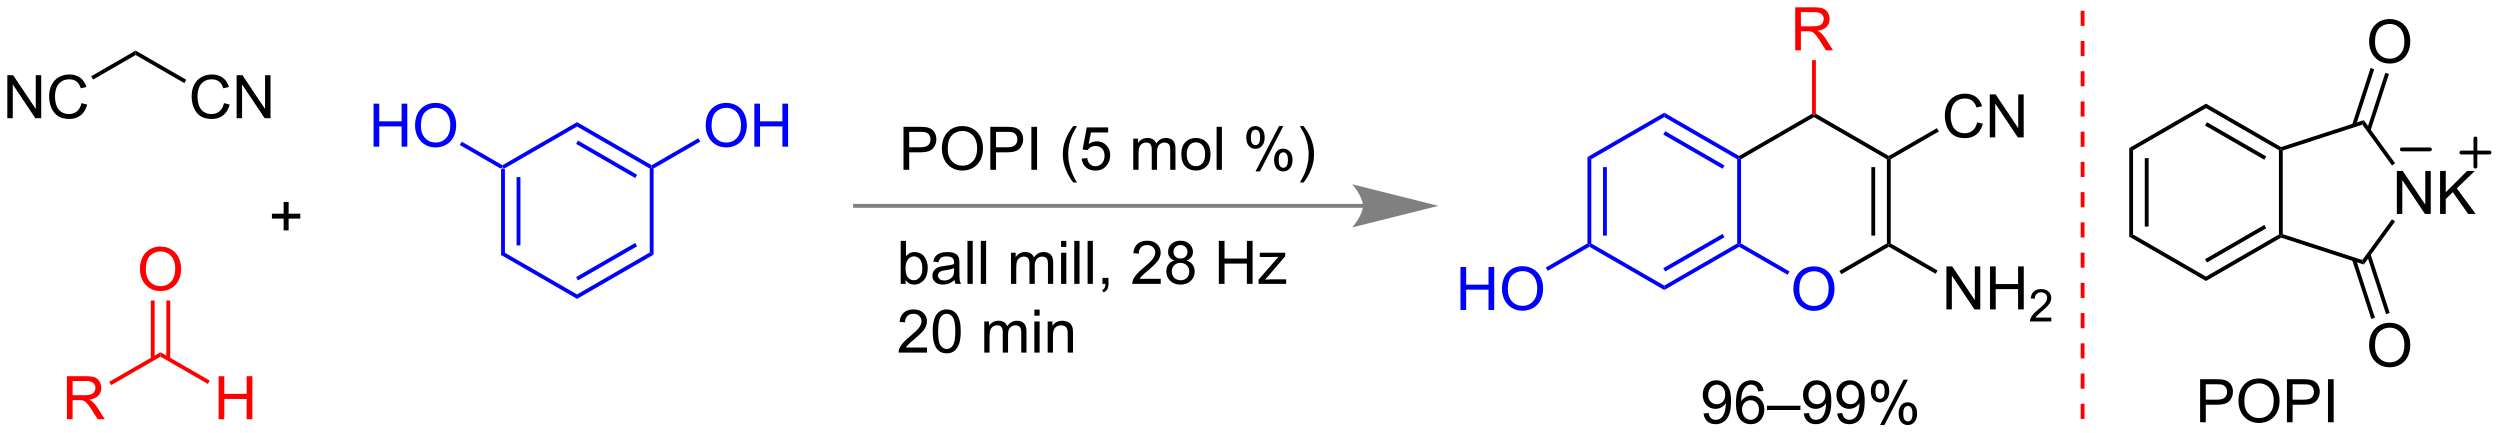 <?xml version="1.0" encoding="UTF-8"?>
<!DOCTYPE svg PUBLIC '-//W3C//DTD SVG 1.0//EN'
          'http://www.w3.org/TR/2001/REC-SVG-20010904/DTD/svg10.dtd'>
<svg stroke-dasharray="none" shape-rendering="auto" xmlns="http://www.w3.org/2000/svg" font-family="'Dialog'" text-rendering="auto" width="913" fill-opacity="1" color-interpolation="auto" color-rendering="auto" preserveAspectRatio="xMidYMid meet" font-size="12px" viewBox="0 0 913 158" fill="black" xmlns:xlink="http://www.w3.org/1999/xlink" stroke="black" image-rendering="auto" stroke-miterlimit="10" stroke-linecap="square" stroke-linejoin="miter" font-style="normal" stroke-width="1" height="158" stroke-dashoffset="0" font-weight="normal" stroke-opacity="1"
><!--Generated by the Batik Graphics2D SVG Generator--><defs id="genericDefs"
  /><g
  ><defs id="defs1"
    ><clipPath clipPathUnits="userSpaceOnUse" id="clipPath1"
      ><path d="M2.148 1.583 L344.332 1.583 L344.332 60.784 L2.148 60.784 L2.148 1.583 Z"
      /></clipPath
      ><clipPath clipPathUnits="userSpaceOnUse" id="clipPath2"
      ><path d="M105.061 251.978 L105.061 309.533 L437.731 309.533 L437.731 251.978 Z"
      /></clipPath
    ></defs
    ><g fill="blue" transform="scale(2.667,2.667) translate(-2.148,-1.583) matrix(1.029,0,0,1.029,-105.918,-257.602)" stroke="blue"
    ><path d="M171.701 274.409 L171.956 274.262 L172.211 274.409 L172.211 285.583 L171.701 285.878 ZM173.765 275.454 L173.765 284.538 L174.275 284.538 L174.275 275.454 Z" stroke="none" clip-path="url(#clipPath2)"
    /></g
    ><g fill="blue" transform="matrix(2.743,0,0,2.743,-288.175,-691.159)" stroke="blue"
    ><path d="M171.701 285.878 L172.211 285.583 L181.888 291.17 L181.888 291.759 Z" stroke="none" clip-path="url(#clipPath2)"
    /></g
    ><g fill="blue" transform="matrix(2.743,0,0,2.743,-288.175,-691.159)" stroke="blue"
    ><path d="M181.888 291.759 L181.888 291.17 L191.565 285.583 L192.075 285.878 ZM182.016 289.302 L189.883 284.76 L189.628 284.318 L181.76 288.86 Z" stroke="none" clip-path="url(#clipPath2)"
    /></g
    ><g fill="blue" transform="matrix(2.743,0,0,2.743,-288.175,-691.159)" stroke="blue"
    ><path d="M192.075 285.878 L191.565 285.583 L191.565 274.409 L191.82 274.262 L192.075 274.409 Z" stroke="none" clip-path="url(#clipPath2)"
    /></g
    ><g fill="blue" transform="matrix(2.743,0,0,2.743,-288.175,-691.159)" stroke="blue"
    ><path d="M191.82 273.967 L191.82 274.262 L191.565 274.409 L181.888 268.822 L181.888 268.233 ZM189.883 275.233 L182.016 270.69 L181.76 271.132 L189.628 275.675 Z" stroke="none" clip-path="url(#clipPath2)"
    /></g
    ><g fill="blue" transform="matrix(2.743,0,0,2.743,-288.175,-691.159)" stroke="blue"
    ><path d="M181.888 268.233 L181.888 268.822 L172.211 274.409 L171.956 274.262 L171.956 273.967 Z" stroke="none" clip-path="url(#clipPath2)"
    /></g
    ><g fill="blue" transform="matrix(2.743,0,0,2.743,-288.175,-691.159)" stroke="blue"
    ><path d="M154.793 271.502 L154.793 265.776 L155.551 265.776 L155.551 268.127 L158.527 268.127 L158.527 265.776 L159.285 265.776 L159.285 271.502 L158.527 271.502 L158.527 268.802 L155.551 268.802 L155.551 271.502 L154.793 271.502 ZM160.318 268.713 Q160.318 267.286 161.083 266.481 Q161.849 265.674 163.06 265.674 Q163.852 265.674 164.487 266.054 Q165.125 266.432 165.458 267.109 Q165.794 267.786 165.794 268.646 Q165.794 269.518 165.443 270.205 Q165.091 270.893 164.445 271.247 Q163.802 271.601 163.055 271.601 Q162.248 271.601 161.609 271.211 Q160.974 270.817 160.646 270.143 Q160.318 269.466 160.318 268.713 ZM161.099 268.724 Q161.099 269.76 161.654 270.356 Q162.211 270.95 163.052 270.95 Q163.906 270.95 164.458 270.349 Q165.013 269.747 165.013 268.643 Q165.013 267.942 164.776 267.422 Q164.539 266.901 164.083 266.614 Q163.63 266.325 163.063 266.325 Q162.258 266.325 161.677 266.88 Q161.099 267.432 161.099 268.724 Z" stroke="none" clip-path="url(#clipPath2)"
    /></g
    ><g fill="blue" transform="matrix(2.743,0,0,2.743,-288.175,-691.159)" stroke="blue"
    ><path d="M171.956 273.967 L171.956 274.262 L171.701 274.409 L166.279 271.279 L166.534 270.837 Z" stroke="none" clip-path="url(#clipPath2)"
    /></g
    ><g fill="blue" transform="matrix(2.743,0,0,2.743,-288.175,-691.159)" stroke="blue"
    ><path d="M199.015 268.713 Q199.015 267.286 199.781 266.481 Q200.547 265.674 201.757 265.674 Q202.549 265.674 203.185 266.054 Q203.823 266.432 204.156 267.109 Q204.492 267.786 204.492 268.646 Q204.492 269.518 204.14 270.205 Q203.789 270.893 203.143 271.247 Q202.5 271.601 201.752 271.601 Q200.945 271.601 200.307 271.211 Q199.672 270.817 199.343 270.143 Q199.015 269.466 199.015 268.713 ZM199.797 268.724 Q199.797 269.76 200.351 270.356 Q200.909 270.95 201.75 270.95 Q202.604 270.95 203.156 270.349 Q203.711 269.747 203.711 268.643 Q203.711 267.942 203.474 267.422 Q203.237 266.901 202.781 266.614 Q202.328 266.325 201.76 266.325 Q200.955 266.325 200.375 266.88 Q199.797 267.432 199.797 268.724 ZM205.491 271.502 L205.491 265.776 L206.248 265.776 L206.248 268.127 L209.225 268.127 L209.225 265.776 L209.983 265.776 L209.983 271.502 L209.225 271.502 L209.225 268.802 L206.248 268.802 L206.248 271.502 L205.491 271.502 Z" stroke="none" clip-path="url(#clipPath2)"
    /></g
    ><g fill="blue" transform="matrix(2.743,0,0,2.743,-288.175,-691.159)" stroke="blue"
    ><path d="M192.075 274.409 L191.82 274.262 L191.82 273.967 L198.034 270.379 L198.289 270.821 Z" stroke="none" clip-path="url(#clipPath2)"
    /></g
    ><g transform="matrix(2.743,0,0,2.743,-288.175,-691.159)"
    ><path d="M106.033 267.711 L106.033 261.984 L106.812 261.984 L109.82 266.479 L109.82 261.984 L110.546 261.984 L110.546 267.711 L109.767 267.711 L106.76 263.211 L106.76 267.711 L106.033 267.711 ZM115.904 265.703 L116.662 265.893 Q116.425 266.828 115.805 267.32 Q115.186 267.81 114.292 267.81 Q113.365 267.81 112.784 267.432 Q112.206 267.055 111.902 266.341 Q111.6 265.625 111.6 264.805 Q111.6 263.909 111.941 263.245 Q112.284 262.578 112.915 262.232 Q113.545 261.885 114.303 261.885 Q115.162 261.885 115.748 262.323 Q116.334 262.76 116.566 263.555 L115.818 263.729 Q115.62 263.104 115.24 262.82 Q114.863 262.534 114.287 262.534 Q113.628 262.534 113.183 262.851 Q112.74 263.166 112.561 263.7 Q112.381 264.234 112.381 264.799 Q112.381 265.531 112.594 266.075 Q112.808 266.62 113.256 266.89 Q113.706 267.159 114.23 267.159 Q114.865 267.159 115.305 266.791 Q115.748 266.424 115.904 265.703 Z" stroke="none" clip-path="url(#clipPath2)"
    /></g
    ><g transform="matrix(2.743,0,0,2.743,-288.175,-691.159)"
    ><path d="M123.118 258.707 L123.118 259.296 L117.456 262.565 L117.2 262.123 Z" stroke="none" clip-path="url(#clipPath2)"
    /></g
    ><g transform="matrix(2.743,0,0,2.743,-288.175,-691.159)"
    ><path d="M134.878 265.703 L135.636 265.893 Q135.399 266.828 134.779 267.32 Q134.159 267.81 133.266 267.81 Q132.339 267.81 131.758 267.432 Q131.18 267.055 130.875 266.341 Q130.573 265.625 130.573 264.805 Q130.573 263.909 130.915 263.245 Q131.258 262.578 131.888 262.232 Q132.519 261.885 133.276 261.885 Q134.136 261.885 134.722 262.323 Q135.308 262.76 135.54 263.555 L134.792 263.729 Q134.594 263.104 134.214 262.82 Q133.836 262.534 133.261 262.534 Q132.602 262.534 132.157 262.851 Q131.714 263.166 131.534 263.7 Q131.355 264.234 131.355 264.799 Q131.355 265.531 131.568 266.075 Q131.782 266.62 132.23 266.89 Q132.68 267.159 133.203 267.159 Q133.839 267.159 134.279 266.791 Q134.722 266.424 134.878 265.703 ZM136.562 267.711 L136.562 261.984 L137.34 261.984 L140.348 266.479 L140.348 261.984 L141.075 261.984 L141.075 267.711 L140.296 267.711 L137.288 263.211 L137.288 267.711 L136.562 267.711 Z" stroke="none" clip-path="url(#clipPath2)"
    /></g
    ><g transform="matrix(2.743,0,0,2.743,-288.175,-691.159)"
    ><path d="M123.118 259.296 L123.118 258.707 L129.851 262.594 L129.596 263.036 Z" stroke="none" clip-path="url(#clipPath2)"
    /></g
    ><g fill="red" transform="matrix(2.743,0,0,2.743,-288.175,-691.159)" stroke="red"
    ><path d="M113.968 307.788 L113.968 302.062 L116.507 302.062 Q117.273 302.062 117.671 302.215 Q118.07 302.369 118.307 302.76 Q118.546 303.15 118.546 303.624 Q118.546 304.234 118.15 304.653 Q117.757 305.07 116.932 305.182 Q117.234 305.327 117.39 305.468 Q117.721 305.773 118.018 306.228 L119.015 307.788 L118.062 307.788 L117.304 306.596 Q116.971 306.08 116.755 305.807 Q116.541 305.533 116.372 305.424 Q116.203 305.314 116.025 305.273 Q115.898 305.244 115.604 305.244 L114.726 305.244 L114.726 307.788 L113.968 307.788 ZM114.726 304.588 L116.354 304.588 Q116.874 304.588 117.166 304.481 Q117.46 304.374 117.611 304.137 Q117.765 303.9 117.765 303.624 Q117.765 303.218 117.468 302.958 Q117.174 302.695 116.538 302.695 L114.726 302.695 L114.726 304.588 Z" stroke="none" clip-path="url(#clipPath2)"
    /></g
    ><g fill="red" transform="matrix(2.743,0,0,2.743,-288.175,-691.159)" stroke="red"
    ><path d="M126.43 298.864 L126.43 299.454 L119.859 303.247 L119.604 302.805 Z" stroke="none" clip-path="url(#clipPath2)"
    /></g
    ><g fill="red" transform="matrix(2.743,0,0,2.743,-288.175,-691.159)" stroke="red"
    ><path d="M134.162 307.788 L134.162 302.062 L134.92 302.062 L134.92 304.413 L137.897 304.413 L137.897 302.062 L138.654 302.062 L138.654 307.788 L137.897 307.788 L137.897 305.088 L134.92 305.088 L134.92 307.788 L134.162 307.788 Z" stroke="none" clip-path="url(#clipPath2)"
    /></g
    ><g fill="red" transform="matrix(2.743,0,0,2.743,-288.175,-691.159)" stroke="red"
    ><path d="M126.43 299.454 L126.43 298.864 L132.986 302.649 L132.731 303.091 Z" stroke="none" clip-path="url(#clipPath2)"
    /></g
    ><g fill="red" transform="matrix(2.743,0,0,2.743,-288.175,-691.159)" stroke="red"
    ><path d="M123.693 287.836 Q123.693 286.409 124.459 285.605 Q125.224 284.797 126.435 284.797 Q127.227 284.797 127.862 285.178 Q128.5 285.555 128.833 286.232 Q129.169 286.909 129.169 287.769 Q129.169 288.641 128.818 289.329 Q128.466 290.016 127.82 290.37 Q127.177 290.724 126.43 290.724 Q125.623 290.724 124.984 290.334 Q124.349 289.94 124.021 289.266 Q123.693 288.589 123.693 287.836 ZM124.474 287.847 Q124.474 288.883 125.029 289.48 Q125.586 290.073 126.427 290.073 Q127.281 290.073 127.834 289.472 Q128.388 288.87 128.388 287.766 Q128.388 287.065 128.151 286.545 Q127.914 286.024 127.459 285.737 Q127.005 285.448 126.438 285.448 Q125.633 285.448 125.052 286.003 Q124.474 286.555 124.474 287.847 Z" stroke="none" clip-path="url(#clipPath2)"
    /></g
    ><g fill="red" transform="matrix(2.743,0,0,2.743,-288.175,-691.159)" stroke="red"
    ><path d="M127.721 299.757 L127.721 291.981 L127.21 291.981 L127.21 299.757 ZM125.649 299.757 L125.649 291.981 L125.139 291.981 L125.139 299.757 Z" stroke="none" clip-path="url(#clipPath2)"
    /></g
    ><g transform="matrix(2.743,0,0,2.743,-288.175,-691.159)"
    ><path d="M142.821 282.647 L142.821 281.077 L141.261 281.077 L141.261 280.421 L142.821 280.421 L142.821 278.863 L143.485 278.863 L143.485 280.421 L145.042 280.421 L145.042 281.077 L143.485 281.077 L143.485 282.647 L142.821 282.647 Z" stroke="none" clip-path="url(#clipPath2)"
    /></g
    ><g transform="matrix(2.743,0,0,2.743,-288.175,-691.159)"
    ><path d="M225.35 274.583 L225.35 268.857 L227.512 268.857 Q228.082 268.857 228.381 268.911 Q228.803 268.982 229.087 269.18 Q229.374 269.375 229.548 269.732 Q229.723 270.086 229.723 270.513 Q229.723 271.242 229.256 271.75 Q228.793 272.255 227.577 272.255 L226.108 272.255 L226.108 274.583 L225.35 274.583 ZM226.108 271.578 L227.59 271.578 Q228.324 271.578 228.631 271.305 Q228.941 271.031 228.941 270.536 Q228.941 270.177 228.759 269.922 Q228.577 269.664 228.28 269.583 Q228.09 269.531 227.574 269.531 L226.108 269.531 L226.108 271.578 ZM230.457 271.794 Q230.457 270.367 231.223 269.562 Q231.988 268.755 233.199 268.755 Q233.991 268.755 234.626 269.135 Q235.264 269.513 235.598 270.19 Q235.934 270.867 235.934 271.726 Q235.934 272.599 235.582 273.286 Q235.231 273.974 234.585 274.328 Q233.941 274.682 233.194 274.682 Q232.387 274.682 231.749 274.291 Q231.113 273.898 230.785 273.224 Q230.457 272.547 230.457 271.794 ZM231.238 271.805 Q231.238 272.841 231.793 273.437 Q232.35 274.031 233.191 274.031 Q234.046 274.031 234.598 273.43 Q235.152 272.828 235.152 271.724 Q235.152 271.023 234.915 270.502 Q234.678 269.982 234.223 269.695 Q233.769 269.406 233.202 269.406 Q232.397 269.406 231.816 269.961 Q231.238 270.513 231.238 271.805 ZM236.909 274.583 L236.909 268.857 L239.07 268.857 Q239.641 268.857 239.94 268.911 Q240.362 268.982 240.646 269.18 Q240.932 269.375 241.107 269.732 Q241.281 270.086 241.281 270.513 Q241.281 271.242 240.815 271.75 Q240.352 272.255 239.135 272.255 L237.667 272.255 L237.667 274.583 L236.909 274.583 ZM237.667 271.578 L239.149 271.578 Q239.883 271.578 240.19 271.305 Q240.5 271.031 240.5 270.536 Q240.5 270.177 240.318 269.922 Q240.135 269.664 239.839 269.583 Q239.649 269.531 239.133 269.531 L237.667 269.531 L237.667 271.578 ZM242.375 274.583 L242.375 268.857 L243.133 268.857 L243.133 274.583 L242.375 274.583 ZM247.945 276.268 Q247.362 275.534 246.958 274.549 Q246.557 273.562 246.557 272.508 Q246.557 271.578 246.859 270.726 Q247.211 269.739 247.945 268.758 L248.448 268.758 Q247.977 269.57 247.823 269.919 Q247.586 270.458 247.448 271.044 Q247.281 271.773 247.281 272.513 Q247.281 274.39 248.448 276.268 L247.945 276.268 ZM249.07 273.083 L249.807 273.021 Q249.891 273.56 250.188 273.831 Q250.487 274.101 250.909 274.101 Q251.417 274.101 251.768 273.719 Q252.12 273.336 252.12 272.703 Q252.12 272.101 251.781 271.755 Q251.445 271.406 250.899 271.406 Q250.557 271.406 250.284 271.562 Q250.01 271.716 249.854 271.961 L249.195 271.875 L249.75 268.935 L252.596 268.935 L252.596 269.607 L250.312 269.607 L250.003 271.146 Q250.518 270.786 251.086 270.786 Q251.836 270.786 252.352 271.307 Q252.867 271.825 252.867 272.64 Q252.867 273.419 252.414 273.984 Q251.862 274.682 250.909 274.682 Q250.128 274.682 249.633 274.245 Q249.141 273.805 249.07 273.083 ZM255.938 274.583 L255.938 270.435 L256.565 270.435 L256.565 271.015 Q256.76 270.711 257.083 270.526 Q257.409 270.341 257.823 270.341 Q258.284 270.341 258.578 270.534 Q258.875 270.724 258.995 271.068 Q259.487 270.341 260.276 270.341 Q260.893 270.341 261.224 270.682 Q261.557 271.023 261.557 271.734 L261.557 274.583 L260.859 274.583 L260.859 271.969 Q260.859 271.547 260.789 271.362 Q260.721 271.177 260.542 271.065 Q260.362 270.95 260.12 270.95 Q259.682 270.95 259.393 271.242 Q259.104 271.531 259.104 272.172 L259.104 274.583 L258.401 274.583 L258.401 271.888 Q258.401 271.419 258.229 271.185 Q258.057 270.95 257.667 270.95 Q257.37 270.95 257.117 271.107 Q256.867 271.263 256.753 271.565 Q256.641 271.864 256.641 272.43 L256.641 274.583 L255.938 274.583 ZM262.339 272.508 Q262.339 271.357 262.979 270.802 Q263.516 270.341 264.284 270.341 Q265.141 270.341 265.682 270.901 Q266.227 271.461 266.227 272.45 Q266.227 273.25 265.984 273.711 Q265.745 274.169 265.286 274.424 Q264.828 274.677 264.284 274.677 Q263.414 274.677 262.875 274.12 Q262.339 273.56 262.339 272.508 ZM263.062 272.508 Q263.062 273.305 263.409 273.703 Q263.758 274.099 264.284 274.099 Q264.807 274.099 265.154 273.7 Q265.503 273.302 265.503 272.484 Q265.503 271.716 265.154 271.32 Q264.805 270.922 264.284 270.922 Q263.758 270.922 263.409 271.318 Q263.062 271.711 263.062 272.508 ZM267.035 274.583 L267.035 268.857 L267.738 268.857 L267.738 274.583 L267.035 274.583 ZM270.988 270.232 Q270.988 269.617 271.296 269.187 Q271.606 268.758 272.191 268.758 Q272.731 268.758 273.082 269.143 Q273.436 269.529 273.436 270.273 Q273.436 271 273.079 271.393 Q272.723 271.786 272.199 271.786 Q271.678 271.786 271.332 271.401 Q270.988 271.013 270.988 270.232 ZM272.21 269.242 Q271.949 269.242 271.775 269.469 Q271.6 269.695 271.6 270.302 Q271.6 270.851 271.775 271.078 Q271.952 271.302 272.21 271.302 Q272.475 271.302 272.65 271.075 Q272.824 270.849 272.824 270.247 Q272.824 269.693 272.647 269.469 Q272.473 269.242 272.21 269.242 ZM272.215 274.794 L275.348 268.758 L275.918 268.758 L272.796 274.794 L272.215 274.794 ZM274.691 273.239 Q274.691 272.622 274.999 272.195 Q275.309 271.765 275.897 271.765 Q276.436 271.765 276.79 272.151 Q277.145 272.536 277.145 273.281 Q277.145 274.008 276.785 274.401 Q276.428 274.794 275.902 274.794 Q275.382 274.794 275.035 274.406 Q274.691 274.015 274.691 273.239 ZM275.918 272.25 Q275.652 272.25 275.478 272.476 Q275.303 272.703 275.303 273.31 Q275.303 273.857 275.478 274.083 Q275.655 274.31 275.913 274.31 Q276.184 274.31 276.356 274.083 Q276.53 273.857 276.53 273.255 Q276.53 272.7 276.353 272.476 Q276.178 272.25 275.918 272.25 ZM278.625 276.268 L278.12 276.268 Q279.289 274.39 279.289 272.513 Q279.289 271.779 279.12 271.055 Q278.987 270.469 278.75 269.93 Q278.596 269.578 278.12 268.758 L278.625 268.758 Q279.359 269.739 279.711 270.726 Q280.01 271.578 280.01 272.508 Q280.01 273.562 279.607 274.549 Q279.203 275.534 278.625 276.268 Z" stroke="none" clip-path="url(#clipPath2)"
    /></g
    ><g transform="matrix(2.743,0,0,2.743,-288.175,-691.159)"
    ><path d="M225.631 289.768 L224.977 289.768 L224.977 284.042 L225.68 284.042 L225.68 286.083 Q226.125 285.526 226.818 285.526 Q227.201 285.526 227.542 285.68 Q227.883 285.833 228.104 286.115 Q228.326 286.393 228.451 286.789 Q228.576 287.182 228.576 287.63 Q228.576 288.698 228.047 289.281 Q227.521 289.862 226.781 289.862 Q226.047 289.862 225.631 289.247 L225.631 289.768 ZM225.623 287.661 Q225.623 288.409 225.826 288.74 Q226.156 289.284 226.724 289.284 Q227.185 289.284 227.521 288.883 Q227.857 288.482 227.857 287.69 Q227.857 286.878 227.534 286.492 Q227.211 286.104 226.756 286.104 Q226.294 286.104 225.959 286.505 Q225.623 286.904 225.623 287.661 ZM232.137 289.255 Q231.746 289.589 231.384 289.726 Q231.025 289.862 230.611 289.862 Q229.926 289.862 229.559 289.529 Q229.192 289.193 229.192 288.674 Q229.192 288.37 229.33 288.117 Q229.47 287.865 229.694 287.714 Q229.918 287.56 230.2 287.482 Q230.408 287.427 230.825 287.378 Q231.676 287.276 232.08 287.135 Q232.082 286.99 232.082 286.95 Q232.082 286.521 231.884 286.346 Q231.614 286.107 231.082 286.107 Q230.588 286.107 230.351 286.281 Q230.114 286.456 230.002 286.896 L229.314 286.802 Q229.408 286.362 229.621 286.091 Q229.838 285.818 230.244 285.672 Q230.65 285.526 231.184 285.526 Q231.715 285.526 232.046 285.651 Q232.379 285.776 232.535 285.966 Q232.692 286.154 232.754 286.443 Q232.791 286.622 232.791 287.091 L232.791 288.029 Q232.791 289.01 232.835 289.271 Q232.879 289.529 233.012 289.768 L232.278 289.768 Q232.168 289.549 232.137 289.255 ZM232.08 287.685 Q231.697 287.841 230.931 287.95 Q230.496 288.013 230.317 288.091 Q230.137 288.169 230.038 288.32 Q229.942 288.471 229.942 288.654 Q229.942 288.935 230.155 289.122 Q230.369 289.31 230.778 289.31 Q231.184 289.31 231.499 289.133 Q231.817 288.956 231.965 288.646 Q232.08 288.409 232.08 287.943 L232.08 287.685 ZM233.865 289.768 L233.865 284.042 L234.568 284.042 L234.568 289.768 L233.865 289.768 ZM235.642 289.768 L235.642 284.042 L236.345 284.042 L236.345 289.768 L235.642 289.768 ZM239.658 289.768 L239.658 285.62 L240.285 285.62 L240.285 286.2 Q240.481 285.896 240.804 285.711 Q241.129 285.526 241.543 285.526 Q242.004 285.526 242.298 285.719 Q242.595 285.909 242.715 286.253 Q243.207 285.526 243.996 285.526 Q244.614 285.526 244.944 285.867 Q245.278 286.208 245.278 286.919 L245.278 289.768 L244.58 289.768 L244.58 287.154 Q244.58 286.732 244.509 286.547 Q244.442 286.362 244.262 286.25 Q244.082 286.135 243.84 286.135 Q243.403 286.135 243.114 286.427 Q242.825 286.716 242.825 287.357 L242.825 289.768 L242.121 289.768 L242.121 287.073 Q242.121 286.604 241.95 286.37 Q241.778 286.135 241.387 286.135 Q241.09 286.135 240.838 286.292 Q240.588 286.448 240.473 286.75 Q240.361 287.049 240.361 287.615 L240.361 289.768 L239.658 289.768 ZM246.325 284.849 L246.325 284.042 L247.028 284.042 L247.028 284.849 L246.325 284.849 ZM246.325 289.768 L246.325 285.62 L247.028 285.62 L247.028 289.768 L246.325 289.768 ZM248.084 289.768 L248.084 284.042 L248.787 284.042 L248.787 289.768 L248.084 289.768 ZM249.861 289.768 L249.861 284.042 L250.564 284.042 L250.564 289.768 L249.861 289.768 ZM251.836 289.768 L251.836 288.966 L252.638 288.966 L252.638 289.768 Q252.638 290.211 252.482 290.482 Q252.326 290.753 251.985 290.901 L251.789 290.601 Q252.013 290.503 252.118 290.312 Q252.224 290.125 252.235 289.768 L251.836 289.768 ZM259.599 289.091 L259.599 289.768 L255.813 289.768 Q255.805 289.513 255.896 289.279 Q256.039 288.893 256.357 288.518 Q256.677 288.143 257.279 287.651 Q258.211 286.885 258.539 286.438 Q258.868 285.99 258.868 285.591 Q258.868 285.174 258.568 284.888 Q258.271 284.599 257.789 284.599 Q257.281 284.599 256.977 284.904 Q256.672 285.208 256.67 285.747 L255.946 285.674 Q256.021 284.865 256.505 284.443 Q256.99 284.018 257.805 284.018 Q258.63 284.018 259.11 284.476 Q259.591 284.932 259.591 285.607 Q259.591 285.95 259.451 286.284 Q259.31 286.615 258.982 286.982 Q258.656 287.349 257.899 287.99 Q257.266 288.521 257.086 288.711 Q256.906 288.901 256.789 289.091 L259.599 289.091 ZM261.434 286.661 Q260.996 286.503 260.785 286.206 Q260.575 285.909 260.575 285.495 Q260.575 284.87 261.022 284.445 Q261.473 284.018 262.22 284.018 Q262.97 284.018 263.426 284.453 Q263.884 284.888 263.884 285.513 Q263.884 285.911 263.673 286.208 Q263.465 286.503 263.041 286.661 Q263.567 286.833 263.843 287.216 Q264.119 287.599 264.119 288.13 Q264.119 288.865 263.598 289.367 Q263.08 289.867 262.231 289.867 Q261.384 289.867 260.864 289.365 Q260.345 288.862 260.345 288.112 Q260.345 287.552 260.627 287.177 Q260.91 286.799 261.434 286.661 ZM261.293 285.471 Q261.293 285.878 261.554 286.135 Q261.817 286.393 262.236 286.393 Q262.642 286.393 262.9 286.138 Q263.16 285.88 263.16 285.51 Q263.16 285.122 262.892 284.859 Q262.627 284.596 262.228 284.596 Q261.825 284.596 261.559 284.854 Q261.293 285.112 261.293 285.471 ZM261.067 288.115 Q261.067 288.417 261.21 288.698 Q261.353 288.979 261.634 289.133 Q261.916 289.286 262.239 289.286 Q262.744 289.286 263.072 288.964 Q263.4 288.638 263.4 288.138 Q263.4 287.63 263.062 287.299 Q262.723 286.966 262.215 286.966 Q261.72 286.966 261.392 287.294 Q261.067 287.622 261.067 288.115 ZM267.332 289.768 L267.332 284.042 L268.09 284.042 L268.09 286.393 L271.067 286.393 L271.067 284.042 L271.825 284.042 L271.825 289.768 L271.067 289.768 L271.067 287.068 L268.09 287.068 L268.09 289.768 L267.332 289.768 ZM272.625 289.768 L272.625 289.198 L275.266 286.167 Q274.818 286.19 274.474 286.19 L272.781 286.19 L272.781 285.62 L276.172 285.62 L276.172 286.083 L273.927 288.716 L273.493 289.198 Q273.966 289.161 274.38 289.161 L276.297 289.161 L276.297 289.768 L272.625 289.768 Z" stroke="none" clip-path="url(#clipPath2)"
    /></g
    ><g transform="matrix(2.743,0,0,2.743,-288.175,-691.159)"
    ><path d="M228.482 298.241 L228.482 298.918 L224.696 298.918 Q224.688 298.663 224.779 298.429 Q224.922 298.043 225.24 297.668 Q225.56 297.293 226.162 296.801 Q227.094 296.036 227.422 295.588 Q227.75 295.14 227.75 294.741 Q227.75 294.325 227.451 294.038 Q227.154 293.749 226.672 293.749 Q226.164 293.749 225.86 294.054 Q225.555 294.358 225.552 294.897 L224.828 294.825 Q224.904 294.015 225.388 293.593 Q225.873 293.168 226.688 293.168 Q227.513 293.168 227.993 293.627 Q228.474 294.082 228.474 294.757 Q228.474 295.101 228.334 295.434 Q228.193 295.765 227.865 296.132 Q227.539 296.499 226.781 297.14 Q226.149 297.671 225.969 297.861 Q225.789 298.051 225.672 298.241 L228.482 298.241 ZM229.236 296.093 Q229.236 295.077 229.444 294.46 Q229.653 293.84 230.064 293.504 Q230.478 293.168 231.103 293.168 Q231.564 293.168 231.91 293.353 Q232.259 293.538 232.486 293.89 Q232.713 294.239 232.84 294.741 Q232.97 295.241 232.97 296.093 Q232.97 297.101 232.762 297.72 Q232.556 298.34 232.142 298.679 Q231.731 299.017 231.103 299.017 Q230.275 299.017 229.801 298.421 Q229.236 297.707 229.236 296.093 ZM229.957 296.093 Q229.957 297.504 230.288 297.97 Q230.619 298.437 231.103 298.437 Q231.588 298.437 231.916 297.968 Q232.246 297.499 232.246 296.093 Q232.246 294.679 231.916 294.215 Q231.588 293.749 231.095 293.749 Q230.611 293.749 230.322 294.161 Q229.957 294.684 229.957 296.093 ZM236.103 298.918 L236.103 294.77 L236.731 294.77 L236.731 295.351 Q236.926 295.046 237.249 294.861 Q237.575 294.676 237.989 294.676 Q238.45 294.676 238.744 294.869 Q239.041 295.059 239.16 295.403 Q239.653 294.676 240.442 294.676 Q241.059 294.676 241.39 295.017 Q241.723 295.358 241.723 296.069 L241.723 298.918 L241.025 298.918 L241.025 296.304 Q241.025 295.882 240.955 295.697 Q240.887 295.512 240.707 295.4 Q240.528 295.286 240.285 295.286 Q239.848 295.286 239.559 295.577 Q239.27 295.866 239.27 296.507 L239.27 298.918 L238.567 298.918 L238.567 296.223 Q238.567 295.754 238.395 295.52 Q238.223 295.286 237.832 295.286 Q237.535 295.286 237.283 295.442 Q237.033 295.598 236.918 295.9 Q236.806 296.2 236.806 296.765 L236.806 298.918 L236.103 298.918 ZM242.77 293.999 L242.77 293.192 L243.473 293.192 L243.473 293.999 L242.77 293.999 ZM242.77 298.918 L242.77 294.77 L243.473 294.77 L243.473 298.918 L242.77 298.918 ZM244.544 298.918 L244.544 294.77 L245.177 294.77 L245.177 295.358 Q245.633 294.676 246.498 294.676 Q246.873 294.676 247.185 294.812 Q247.5 294.944 247.656 295.163 Q247.813 295.382 247.875 295.684 Q247.914 295.879 247.914 296.366 L247.914 298.918 L247.211 298.918 L247.211 296.395 Q247.211 295.965 247.128 295.752 Q247.047 295.538 246.839 295.413 Q246.631 295.286 246.349 295.286 Q245.899 295.286 245.573 295.572 Q245.248 295.856 245.248 296.653 L245.248 298.918 L244.544 298.918 Z" stroke="none" clip-path="url(#clipPath2)"
    /></g
    ><g fill="blue" transform="matrix(2.743,0,0,2.743,-288.175,-691.159)" stroke="blue"
    ><path d="M316.411 272.877 L316.921 273.172 L316.921 284.386 L316.666 284.533 L316.411 284.386 ZM318.483 274.221 L318.483 283.337 L318.993 283.337 L318.993 274.221 Z" stroke="none" clip-path="url(#clipPath2)"
    /></g
    ><g fill="blue" transform="matrix(2.743,0,0,2.743,-288.175,-691.159)" stroke="blue"
    ><path d="M316.666 284.828 L316.666 284.533 L316.921 284.386 L326.633 289.993 L326.633 290.582 Z" stroke="none" clip-path="url(#clipPath2)"
    /></g
    ><g fill="blue" transform="matrix(2.743,0,0,2.743,-288.175,-691.159)" stroke="blue"
    ><path d="M326.633 290.582 L326.633 289.993 L336.344 284.386 L336.6 284.533 L336.6 284.828 ZM326.76 288.117 L334.656 283.558 L334.401 283.116 L326.505 287.675 Z" stroke="none" clip-path="url(#clipPath2)"
    /></g
    ><g fill="blue" transform="matrix(2.743,0,0,2.743,-288.175,-691.159)" stroke="blue"
    ><path d="M336.855 284.386 L336.6 284.533 L336.344 284.386 L336.344 273.172 L336.6 273.025 L336.855 273.172 Z" stroke="none" clip-path="url(#clipPath2)"
    /></g
    ><g fill="blue" transform="matrix(2.743,0,0,2.743,-288.175,-691.159)" stroke="blue"
    ><path d="M336.6 272.73 L336.6 273.025 L336.344 273.172 L326.633 267.565 L326.633 266.976 ZM334.656 274 L326.76 269.442 L326.505 269.883 L334.401 274.442 Z" stroke="none" clip-path="url(#clipPath2)"
    /></g
    ><g fill="blue" transform="matrix(2.743,0,0,2.743,-288.175,-691.159)" stroke="blue"
    ><path d="M326.633 266.976 L326.633 267.565 L316.921 273.172 L316.411 272.877 Z" stroke="none" clip-path="url(#clipPath2)"
    /></g
    ><g fill="blue" transform="matrix(2.743,0,0,2.743,-288.175,-691.159)" stroke="blue"
    ><path d="M343.829 290.474 Q343.829 289.047 344.595 288.242 Q345.361 287.435 346.572 287.435 Q347.363 287.435 347.999 287.815 Q348.637 288.192 348.97 288.87 Q349.306 289.547 349.306 290.406 Q349.306 291.278 348.954 291.966 Q348.603 292.653 347.957 293.008 Q347.314 293.362 346.566 293.362 Q345.759 293.362 345.121 292.971 Q344.486 292.578 344.158 291.903 Q343.829 291.226 343.829 290.474 ZM344.611 290.484 Q344.611 291.521 345.165 292.117 Q345.723 292.711 346.564 292.711 Q347.418 292.711 347.97 292.109 Q348.525 291.508 348.525 290.403 Q348.525 289.703 348.288 289.182 Q348.051 288.661 347.595 288.375 Q347.142 288.086 346.574 288.086 Q345.769 288.086 345.189 288.64 Q344.611 289.192 344.611 290.484 Z" stroke="none" clip-path="url(#clipPath2)"
    /></g
    ><g fill="blue" transform="matrix(2.743,0,0,2.743,-288.175,-691.159)" stroke="blue"
    ><path d="M336.6 284.828 L336.6 284.533 L336.855 284.386 L343.313 288.115 L343.058 288.557 Z" stroke="none" clip-path="url(#clipPath2)"
    /></g
    ><g transform="matrix(2.743,0,0,2.743,-288.175,-691.159)"
    ><path d="M350.204 288.482 L349.949 288.04 L356.278 284.386 L356.533 284.533 L356.533 284.828 Z" stroke="none" clip-path="url(#clipPath2)"
    /></g
    ><g transform="matrix(2.743,0,0,2.743,-288.175,-691.159)"
    ><path d="M356.788 284.386 L356.533 284.533 L356.278 284.386 L356.278 273.172 L356.533 273.025 L356.788 273.172 ZM354.717 283.337 L354.717 274.221 L354.207 274.221 L354.207 283.337 Z" stroke="none" clip-path="url(#clipPath2)"
    /></g
    ><g transform="matrix(2.743,0,0,2.743,-288.175,-691.159)"
    ><path d="M356.533 272.73 L356.533 273.025 L356.278 273.172 L346.566 267.565 L346.566 267.27 L346.822 267.123 Z" stroke="none" clip-path="url(#clipPath2)"
    /></g
    ><g transform="matrix(2.743,0,0,2.743,-288.175,-691.159)"
    ><path d="M346.311 267.123 L346.566 267.27 L346.566 267.565 L336.855 273.172 L336.6 273.025 L336.6 272.73 Z" stroke="none" clip-path="url(#clipPath2)"
    /></g
    ><g fill="blue" transform="matrix(2.743,0,0,2.743,-288.175,-691.159)" stroke="blue"
    ><path d="M299.503 293.243 L299.503 287.516 L300.261 287.516 L300.261 289.868 L303.238 289.868 L303.238 287.516 L303.995 287.516 L303.995 293.243 L303.238 293.243 L303.238 290.542 L300.261 290.542 L300.261 293.243 L299.503 293.243 ZM305.028 290.454 Q305.028 289.027 305.794 288.222 Q306.559 287.415 307.77 287.415 Q308.562 287.415 309.197 287.795 Q309.835 288.172 310.169 288.849 Q310.505 289.527 310.505 290.386 Q310.505 291.258 310.153 291.946 Q309.801 292.633 309.156 292.988 Q308.512 293.342 307.765 293.342 Q306.958 293.342 306.32 292.951 Q305.684 292.558 305.356 291.883 Q305.028 291.206 305.028 290.454 ZM305.809 290.464 Q305.809 291.5 306.364 292.097 Q306.921 292.691 307.762 292.691 Q308.617 292.691 309.169 292.089 Q309.723 291.488 309.723 290.383 Q309.723 289.683 309.486 289.162 Q309.249 288.641 308.794 288.355 Q308.341 288.066 307.773 288.066 Q306.968 288.066 306.387 288.62 Q305.809 289.172 305.809 290.464 Z" stroke="none" clip-path="url(#clipPath2)"
    /></g
    ><g fill="blue" transform="matrix(2.743,0,0,2.743,-288.175,-691.159)" stroke="blue"
    ><path d="M316.411 284.386 L316.666 284.533 L316.666 284.828 L311.119 288.031 L310.864 287.589 Z" stroke="none" clip-path="url(#clipPath2)"
    /></g
    ><g fill="red" transform="matrix(2.743,0,0,2.743,-288.175,-691.159)" stroke="red"
    ><path d="M344.072 258.677 L344.072 252.95 L346.611 252.95 Q347.376 252.95 347.775 253.104 Q348.173 253.257 348.41 253.648 Q348.65 254.039 348.65 254.513 Q348.65 255.122 348.254 255.541 Q347.861 255.958 347.035 256.07 Q347.337 256.216 347.493 256.356 Q347.824 256.661 348.121 257.117 L349.118 258.677 L348.165 258.677 L347.408 257.484 Q347.074 256.968 346.858 256.695 Q346.644 256.421 346.475 256.312 Q346.306 256.203 346.129 256.161 Q346.001 256.132 345.707 256.132 L344.829 256.132 L344.829 258.677 L344.072 258.677 ZM344.829 255.476 L346.457 255.476 Q346.978 255.476 347.269 255.369 Q347.564 255.263 347.715 255.026 Q347.868 254.789 347.868 254.513 Q347.868 254.106 347.572 253.846 Q347.277 253.583 346.642 253.583 L344.829 253.583 L344.829 255.476 Z" stroke="none" clip-path="url(#clipPath2)"
    /></g
    ><g fill="red" transform="matrix(2.743,0,0,2.743,-288.175,-691.159)" stroke="red"
    ><path d="M346.822 267.123 L346.566 267.27 L346.311 267.123 L346.311 259.981 L346.822 259.981 Z" stroke="none" clip-path="url(#clipPath2)"
    /></g
    ><g transform="matrix(2.743,0,0,2.743,-288.175,-691.159)"
    ><path d="M368.293 268.258 L369.051 268.448 Q368.814 269.383 368.195 269.875 Q367.575 270.364 366.682 270.364 Q365.755 270.364 365.174 269.987 Q364.596 269.609 364.291 268.896 Q363.989 268.18 363.989 267.359 Q363.989 266.463 364.33 265.799 Q364.674 265.133 365.304 264.786 Q365.934 264.44 366.692 264.44 Q367.551 264.44 368.137 264.877 Q368.723 265.315 368.955 266.109 L368.208 266.284 Q368.01 265.659 367.63 265.375 Q367.252 265.088 366.676 265.088 Q366.017 265.088 365.572 265.406 Q365.13 265.721 364.95 266.255 Q364.77 266.789 364.77 267.354 Q364.77 268.086 364.984 268.63 Q365.197 269.174 365.645 269.445 Q366.096 269.713 366.619 269.713 Q367.255 269.713 367.695 269.346 Q368.137 268.979 368.293 268.258 ZM369.977 270.265 L369.977 264.539 L370.756 264.539 L373.764 269.034 L373.764 264.539 L374.49 264.539 L374.49 270.265 L373.712 270.265 L370.704 265.765 L370.704 270.265 L369.977 270.265 Z" stroke="none" clip-path="url(#clipPath2)"
    /></g
    ><g transform="matrix(2.743,0,0,2.743,-288.175,-691.159)"
    ><path d="M356.788 273.172 L356.533 273.025 L356.533 272.73 L362.939 269.032 L363.194 269.474 Z" stroke="none" clip-path="url(#clipPath2)"
    /></g
    ><g transform="matrix(2.743,0,0,2.743,-288.175,-691.159)"
    ><path d="M364.2 293.168 L364.2 287.441 L364.978 287.441 L367.986 291.936 L367.986 287.441 L368.713 287.441 L368.713 293.168 L367.934 293.168 L364.926 288.668 L364.926 293.168 L364.2 293.168 ZM370.008 293.168 L370.008 287.441 L370.766 287.441 L370.766 289.793 L373.743 289.793 L373.743 287.441 L374.5 287.441 L374.5 293.168 L373.743 293.168 L373.743 290.467 L370.766 290.467 L370.766 293.168 L370.008 293.168 Z" stroke="none" clip-path="url(#clipPath2)"
    /></g
    ><g transform="matrix(2.743,0,0,2.743,-288.175,-691.159)"
    ><path d="M378.167 294.26 L378.167 294.768 L375.327 294.768 Q375.321 294.576 375.389 294.401 Q375.497 294.111 375.735 293.83 Q375.975 293.549 376.426 293.18 Q377.126 292.606 377.372 292.27 Q377.618 291.934 377.618 291.635 Q377.618 291.322 377.393 291.108 Q377.171 290.891 376.809 290.891 Q376.428 290.891 376.2 291.119 Q375.971 291.348 375.969 291.752 L375.426 291.697 Q375.483 291.09 375.846 290.774 Q376.21 290.455 376.821 290.455 Q377.44 290.455 377.799 290.799 Q378.161 291.141 378.161 291.647 Q378.161 291.904 378.055 292.154 Q377.95 292.403 377.704 292.678 Q377.46 292.953 376.891 293.434 Q376.417 293.832 376.282 293.975 Q376.147 294.117 376.059 294.26 L378.167 294.26 Z" stroke="none" clip-path="url(#clipPath2)"
    /></g
    ><g transform="matrix(2.743,0,0,2.743,-288.175,-691.159)"
    ><path d="M356.533 284.828 L356.533 284.533 L356.788 284.386 L363.023 287.986 L362.768 288.428 Z" stroke="none" clip-path="url(#clipPath2)"
    /></g
    ><g transform="matrix(2.743,0,0,2.743,-288.175,-691.159)"
    ><path d="M388.54 271.679 L389.05 271.973 L389.05 283.187 L388.54 283.482 ZM390.611 273.022 L390.611 282.139 L391.122 282.139 L391.122 273.022 Z" stroke="none" clip-path="url(#clipPath2)"
    /></g
    ><g transform="matrix(2.743,0,0,2.743,-288.175,-691.159)"
    ><path d="M388.54 283.482 L389.05 283.187 L398.762 288.794 L398.762 289.384 Z" stroke="none" clip-path="url(#clipPath2)"
    /></g
    ><g transform="matrix(2.743,0,0,2.743,-288.175,-691.159)"
    ><path d="M398.762 289.384 L398.762 288.794 L408.474 283.187 L408.729 283.335 L408.758 283.612 ZM398.889 286.918 L406.785 282.36 L406.529 281.918 L398.634 286.476 Z" stroke="none" clip-path="url(#clipPath2)"
    /></g
    ><g transform="matrix(2.743,0,0,2.743,-288.175,-691.159)"
    ><path d="M408.984 283.149 L408.729 283.335 L408.474 283.187 L408.474 271.973 L408.729 271.826 L408.984 272.011 Z" stroke="none" clip-path="url(#clipPath2)"
    /></g
    ><g transform="matrix(2.743,0,0,2.743,-288.175,-691.159)"
    ><path d="M408.758 271.548 L408.729 271.826 L408.474 271.973 L398.762 266.366 L398.762 265.777 ZM406.785 272.801 L398.889 268.243 L398.634 268.685 L406.529 273.243 Z" stroke="none" clip-path="url(#clipPath2)"
    /></g
    ><g transform="matrix(2.743,0,0,2.743,-288.175,-691.159)"
    ><path d="M398.762 265.777 L398.762 266.366 L389.05 271.973 L388.54 271.679 Z" stroke="none" clip-path="url(#clipPath2)"
    /></g
    ><g transform="matrix(2.743,0,0,2.743,-288.175,-691.159)"
    ><path d="M424.173 280.455 L424.173 274.729 L424.952 274.729 L427.959 279.224 L427.959 274.729 L428.686 274.729 L428.686 280.455 L427.907 280.455 L424.9 275.955 L424.9 280.455 L424.173 280.455 ZM429.927 280.455 L429.927 274.729 L430.685 274.729 L430.685 277.567 L433.529 274.729 L434.557 274.729 L432.154 277.049 L434.661 280.455 L433.661 280.455 L431.622 277.557 L430.685 278.471 L430.685 280.455 L429.927 280.455 Z" stroke="none" clip-path="url(#clipPath2)"
    /></g
    ><g transform="matrix(2.743,0,0,2.743,-288.175,-691.159)"
    ><path d="M408.758 283.612 L408.729 283.335 L408.984 283.149 L419.577 286.591 L419.772 287.191 Z" stroke="none" clip-path="url(#clipPath2)"
    /></g
    ><g transform="matrix(2.743,0,0,2.743,-288.175,-691.159)"
    ><path d="M419.772 287.191 L419.577 286.591 L423.52 281.163 L423.933 281.463 Z" stroke="none" clip-path="url(#clipPath2)"
    /></g
    ><g transform="matrix(2.743,0,0,2.743,-288.175,-691.159)"
    ><path d="M423.94 273.707 L423.527 274.007 L419.577 268.569 L419.772 267.97 Z" stroke="none" clip-path="url(#clipPath2)"
    /></g
    ><g transform="matrix(2.743,0,0,2.743,-288.175,-691.159)"
    ><path d="M419.772 267.97 L419.577 268.569 L408.984 272.011 L408.729 271.826 L408.758 271.548 Z" stroke="none" clip-path="url(#clipPath2)"
    /></g
    ><g transform="matrix(2.743,0,0,2.743,-288.175,-691.159)"
    ><path d="M420.481 257.548 Q420.481 256.121 421.247 255.316 Q422.012 254.509 423.223 254.509 Q424.015 254.509 424.65 254.889 Q425.288 255.267 425.622 255.944 Q425.958 256.621 425.958 257.48 Q425.958 258.353 425.606 259.04 Q425.255 259.728 424.609 260.082 Q423.965 260.436 423.218 260.436 Q422.411 260.436 421.773 260.045 Q421.137 259.652 420.809 258.978 Q420.481 258.301 420.481 257.548 ZM421.262 257.558 Q421.262 258.595 421.817 259.191 Q422.374 259.785 423.215 259.785 Q424.07 259.785 424.622 259.183 Q425.176 258.582 425.176 257.478 Q425.176 256.777 424.939 256.256 Q424.702 255.736 424.247 255.449 Q423.793 255.16 423.226 255.16 Q422.421 255.16 421.84 255.715 Q421.262 256.267 421.262 257.558 Z" stroke="none" clip-path="url(#clipPath2)"
    /></g
    ><g transform="matrix(2.743,0,0,2.743,-288.175,-691.159)"
    ><path d="M420.666 269.38 L423.122 261.823 L422.637 261.665 L420.181 269.223 ZM418.703 268.743 L421.159 261.185 L420.674 261.027 L418.218 268.585 Z" stroke="none" clip-path="url(#clipPath2)"
    /></g
    ><g transform="matrix(2.743,0,0,2.743,-288.175,-691.159)"
    ><path d="M420.481 297.984 Q420.481 296.557 421.247 295.752 Q422.012 294.945 423.223 294.945 Q424.015 294.945 424.65 295.325 Q425.288 295.703 425.622 296.38 Q425.958 297.057 425.958 297.916 Q425.958 298.789 425.606 299.476 Q425.255 300.164 424.609 300.518 Q423.965 300.872 423.218 300.872 Q422.411 300.872 421.773 300.482 Q421.137 300.088 420.809 299.414 Q420.481 298.737 420.481 297.984 ZM421.262 297.995 Q421.262 299.031 421.817 299.627 Q422.374 300.221 423.215 300.221 Q424.07 300.221 424.622 299.62 Q425.176 299.018 425.176 297.914 Q425.176 297.213 424.939 296.693 Q424.702 296.172 424.247 295.885 Q423.793 295.596 423.226 295.596 Q422.421 295.596 421.84 296.151 Q421.262 296.703 421.262 297.995 Z" stroke="none" clip-path="url(#clipPath2)"
    /></g
    ><g transform="matrix(2.743,0,0,2.743,-288.175,-691.159)"
    ><path d="M418.218 286.575 L420.771 294.434 L421.257 294.276 L418.703 286.418 ZM420.181 285.938 L422.735 293.796 L423.22 293.638 L420.667 285.78 Z" stroke="none" clip-path="url(#clipPath2)"
    /></g
    ><g transform="matrix(2.743,0,0,2.743,-288.175,-691.159)"
    ><path d="M397.978 308.188 L397.978 302.461 L400.139 302.461 Q400.709 302.461 401.009 302.516 Q401.431 302.586 401.715 302.784 Q402.001 302.98 402.175 303.336 Q402.35 303.691 402.35 304.118 Q402.35 304.847 401.884 305.355 Q401.42 305.86 400.204 305.86 L398.735 305.86 L398.735 308.188 L397.978 308.188 ZM398.735 305.183 L400.217 305.183 Q400.952 305.183 401.259 304.909 Q401.569 304.636 401.569 304.141 Q401.569 303.782 401.386 303.526 Q401.204 303.269 400.907 303.188 Q400.717 303.136 400.202 303.136 L398.735 303.136 L398.735 305.183 ZM403.084 305.399 Q403.084 303.972 403.85 303.167 Q404.616 302.36 405.827 302.36 Q406.618 302.36 407.254 302.74 Q407.892 303.118 408.225 303.795 Q408.561 304.472 408.561 305.331 Q408.561 306.204 408.209 306.891 Q407.858 307.579 407.212 307.933 Q406.569 308.287 405.821 308.287 Q405.014 308.287 404.376 307.896 Q403.741 307.503 403.413 306.829 Q403.084 306.151 403.084 305.399 ZM403.866 305.409 Q403.866 306.446 404.42 307.042 Q404.978 307.636 405.819 307.636 Q406.673 307.636 407.225 307.034 Q407.78 306.433 407.78 305.329 Q407.78 304.628 407.543 304.107 Q407.306 303.586 406.85 303.3 Q406.397 303.011 405.829 303.011 Q405.024 303.011 404.444 303.566 Q403.866 304.118 403.866 305.409 ZM409.536 308.188 L409.536 302.461 L411.698 302.461 Q412.268 302.461 412.567 302.516 Q412.989 302.586 413.273 302.784 Q413.56 302.98 413.734 303.336 Q413.909 303.691 413.909 304.118 Q413.909 304.847 413.442 305.355 Q412.979 305.86 411.763 305.86 L410.294 305.86 L410.294 308.188 L409.536 308.188 ZM410.294 305.183 L411.776 305.183 Q412.51 305.183 412.817 304.909 Q413.127 304.636 413.127 304.141 Q413.127 303.782 412.945 303.526 Q412.763 303.269 412.466 303.188 Q412.276 303.136 411.76 303.136 L410.294 303.136 L410.294 305.183 ZM415.002 308.188 L415.002 302.461 L415.76 302.461 L415.76 308.188 L415.002 308.188 Z" stroke="none" clip-path="url(#clipPath2)"
    /></g
    ><g transform="matrix(2.743,0,0,2.743,-288.175,-691.159)"
    ><path d="M331.866 307.024 L332.543 306.962 Q332.629 307.438 332.871 307.655 Q333.113 307.868 333.491 307.868 Q333.816 307.868 334.058 307.72 Q334.303 307.571 334.459 307.324 Q334.616 307.077 334.72 306.655 Q334.827 306.233 334.827 305.795 Q334.827 305.748 334.824 305.655 Q334.613 305.991 334.246 306.199 Q333.881 306.407 333.457 306.407 Q332.746 306.407 332.254 305.892 Q331.761 305.376 331.761 304.532 Q331.761 303.663 332.274 303.131 Q332.788 302.6 333.561 302.6 Q334.121 302.6 334.582 302.902 Q335.045 303.202 335.285 303.759 Q335.527 304.313 335.527 305.368 Q335.527 306.467 335.288 307.118 Q335.05 307.767 334.579 308.108 Q334.108 308.449 333.475 308.449 Q332.803 308.449 332.376 308.077 Q331.952 307.702 331.866 307.024 ZM334.746 304.498 Q334.746 303.892 334.423 303.538 Q334.1 303.181 333.647 303.181 Q333.178 303.181 332.829 303.563 Q332.483 303.946 332.483 304.556 Q332.483 305.103 332.813 305.446 Q333.144 305.788 333.629 305.788 Q334.116 305.788 334.431 305.446 Q334.746 305.103 334.746 304.498 ZM339.859 304.024 L339.159 304.079 Q339.065 303.665 338.893 303.478 Q338.609 303.178 338.19 303.178 Q337.854 303.178 337.601 303.366 Q337.268 303.608 337.075 304.074 Q336.885 304.538 336.877 305.397 Q337.132 305.009 337.5 304.821 Q337.867 304.634 338.268 304.634 Q338.971 304.634 339.466 305.152 Q339.961 305.67 339.961 306.491 Q339.961 307.03 339.726 307.493 Q339.495 307.954 339.088 308.202 Q338.682 308.449 338.166 308.449 Q337.289 308.449 336.734 307.803 Q336.179 307.155 336.179 305.67 Q336.179 304.009 336.791 303.256 Q337.328 302.6 338.234 302.6 Q338.909 302.6 339.341 302.98 Q339.773 303.358 339.859 304.024 ZM336.987 306.493 Q336.987 306.858 337.14 307.191 Q337.297 307.522 337.573 307.696 Q337.851 307.868 338.156 307.868 Q338.601 307.868 338.922 307.509 Q339.242 307.149 339.242 306.532 Q339.242 305.938 338.924 305.597 Q338.609 305.256 338.127 305.256 Q337.651 305.256 337.317 305.597 Q336.987 305.938 336.987 306.493 ZM340.311 306.561 L340.311 305.993 L344.761 305.993 L344.761 306.561 L340.311 306.561 ZM345.213 307.024 L345.89 306.962 Q345.976 307.438 346.219 307.655 Q346.461 307.868 346.838 307.868 Q347.164 307.868 347.406 307.72 Q347.651 307.571 347.807 307.324 Q347.963 307.077 348.067 306.655 Q348.174 306.233 348.174 305.795 Q348.174 305.748 348.172 305.655 Q347.961 305.991 347.594 306.199 Q347.229 306.407 346.804 306.407 Q346.094 306.407 345.601 305.892 Q345.109 305.376 345.109 304.532 Q345.109 303.663 345.622 303.131 Q346.135 302.6 346.909 302.6 Q347.469 302.6 347.929 302.902 Q348.393 303.202 348.632 303.759 Q348.875 304.313 348.875 305.368 Q348.875 306.467 348.635 307.118 Q348.398 307.767 347.927 308.108 Q347.455 308.449 346.823 308.449 Q346.151 308.449 345.724 308.077 Q345.299 307.702 345.213 307.024 ZM348.094 304.498 Q348.094 303.892 347.771 303.538 Q347.448 303.181 346.995 303.181 Q346.526 303.181 346.177 303.563 Q345.83 303.946 345.83 304.556 Q345.83 305.103 346.161 305.446 Q346.492 305.788 346.976 305.788 Q347.463 305.788 347.778 305.446 Q348.094 305.103 348.094 304.498 ZM349.663 307.024 L350.34 306.962 Q350.425 307.438 350.668 307.655 Q350.91 307.868 351.288 307.868 Q351.613 307.868 351.855 307.72 Q352.1 307.571 352.256 307.324 Q352.413 307.077 352.517 306.655 Q352.623 306.233 352.623 305.795 Q352.623 305.748 352.621 305.655 Q352.41 305.991 352.043 306.199 Q351.678 306.407 351.254 306.407 Q350.543 306.407 350.05 305.892 Q349.558 305.376 349.558 304.532 Q349.558 303.663 350.071 303.131 Q350.584 302.6 351.358 302.6 Q351.918 302.6 352.379 302.902 Q352.842 303.202 353.082 303.759 Q353.324 304.313 353.324 305.368 Q353.324 306.467 353.084 307.118 Q352.847 307.767 352.376 308.108 Q351.905 308.449 351.272 308.449 Q350.6 308.449 350.173 308.077 Q349.748 307.702 349.663 307.024 ZM352.543 304.498 Q352.543 303.892 352.22 303.538 Q351.897 303.181 351.444 303.181 Q350.975 303.181 350.626 303.563 Q350.28 303.946 350.28 304.556 Q350.28 305.103 350.61 305.446 Q350.941 305.788 351.425 305.788 Q351.913 305.788 352.228 305.446 Q352.543 305.103 352.543 304.498 ZM354.14 303.998 Q354.14 303.384 354.448 302.954 Q354.757 302.524 355.344 302.524 Q355.882 302.524 356.234 302.91 Q356.588 303.295 356.588 304.04 Q356.588 304.767 356.231 305.16 Q355.875 305.553 355.351 305.553 Q354.83 305.553 354.484 305.168 Q354.14 304.78 354.14 303.998 ZM355.362 303.009 Q355.101 303.009 354.927 303.235 Q354.752 303.462 354.752 304.069 Q354.752 304.618 354.927 304.845 Q355.104 305.069 355.362 305.069 Q355.627 305.069 355.802 304.842 Q355.976 304.616 355.976 304.014 Q355.976 303.459 355.799 303.235 Q355.625 303.009 355.362 303.009 ZM355.367 308.561 L358.5 302.524 L359.07 302.524 L355.948 308.561 L355.367 308.561 ZM357.844 307.006 Q357.844 306.389 358.151 305.962 Q358.461 305.532 359.049 305.532 Q359.588 305.532 359.942 305.918 Q360.297 306.303 360.297 307.048 Q360.297 307.774 359.937 308.168 Q359.58 308.561 359.054 308.561 Q358.534 308.561 358.187 308.173 Q357.844 307.782 357.844 307.006 ZM359.07 306.017 Q358.804 306.017 358.63 306.243 Q358.455 306.47 358.455 307.077 Q358.455 307.623 358.63 307.85 Q358.807 308.077 359.065 308.077 Q359.336 308.077 359.507 307.85 Q359.682 307.623 359.682 307.022 Q359.682 306.467 359.505 306.243 Q359.33 306.017 359.07 306.017 Z" stroke="none" clip-path="url(#clipPath2)"
    /></g
    ><g fill="gray" transform="matrix(2.743,0,0,2.743,-288.175,-691.159)" stroke="gray"
    ><path d="M286.52 279.123 L218.894 279.123 L218.639 279.123 L218.639 279.634 L218.894 279.634 L286.52 279.634 L286.775 279.634 L286.775 279.123 L286.52 279.123 ZM296.566 279.378 L285.086 276.506 C285.086 276.506 286.52 278.122 286.52 279.378 C286.52 280.635 285.086 282.251 285.086 282.251 Z" stroke="none" clip-path="url(#clipPath2)"
    /></g
    ><g fill="red" transform="matrix(2.743,0,0,2.743,-288.175,-691.159)" stroke="red"
    ><path d="M382.079 253.404 L382.079 255.417 L382.589 255.417 L382.589 253.404 ZM382.079 257.429 L382.079 259.442 L382.589 259.442 L382.589 257.429 ZM382.079 261.454 L382.079 263.467 L382.589 263.467 L382.589 261.454 ZM382.079 265.48 L382.079 267.492 L382.589 267.492 L382.589 265.48 ZM382.079 269.505 L382.079 271.517 L382.589 271.517 L382.589 269.505 ZM382.079 273.53 L382.079 275.543 L382.589 275.543 L382.589 273.53 ZM382.079 277.555 L382.079 279.568 L382.589 279.568 L382.589 277.555 ZM382.079 281.58 L382.079 283.593 L382.589 283.593 L382.589 281.58 ZM382.079 285.606 L382.079 287.618 L382.589 287.618 L382.589 285.606 ZM382.079 289.631 L382.079 291.643 L382.589 291.643 L382.589 289.631 ZM382.079 293.656 L382.079 295.668 L382.589 295.668 L382.589 293.656 ZM382.079 297.681 L382.079 299.694 L382.589 299.694 L382.589 297.681 ZM382.079 301.706 L382.079 303.719 L382.589 303.719 L382.589 301.706 ZM382.079 305.731 L382.079 307.744 L382.589 307.744 L382.589 305.731 Z" stroke="none" clip-path="url(#clipPath2)"
    /></g
    ><g stroke-width="0.51" transform="matrix(2.743,0,0,2.743,-288.175,-691.159)" stroke-linejoin="round" stroke-linecap="round"
    ><path fill="none" d="M432.754 272.279 L436.504 272.279 M434.629 270.404 L434.629 274.154" clip-path="url(#clipPath2)"
    /></g
    ><g stroke-width="0.51" transform="matrix(2.743,0,0,2.743,-288.175,-691.159)" stroke-linejoin="round" stroke-linecap="round"
    ><path fill="none" d="M424.831 271.861 L428.581 271.861" clip-path="url(#clipPath2)"
    /></g
  ></g
></svg
>
